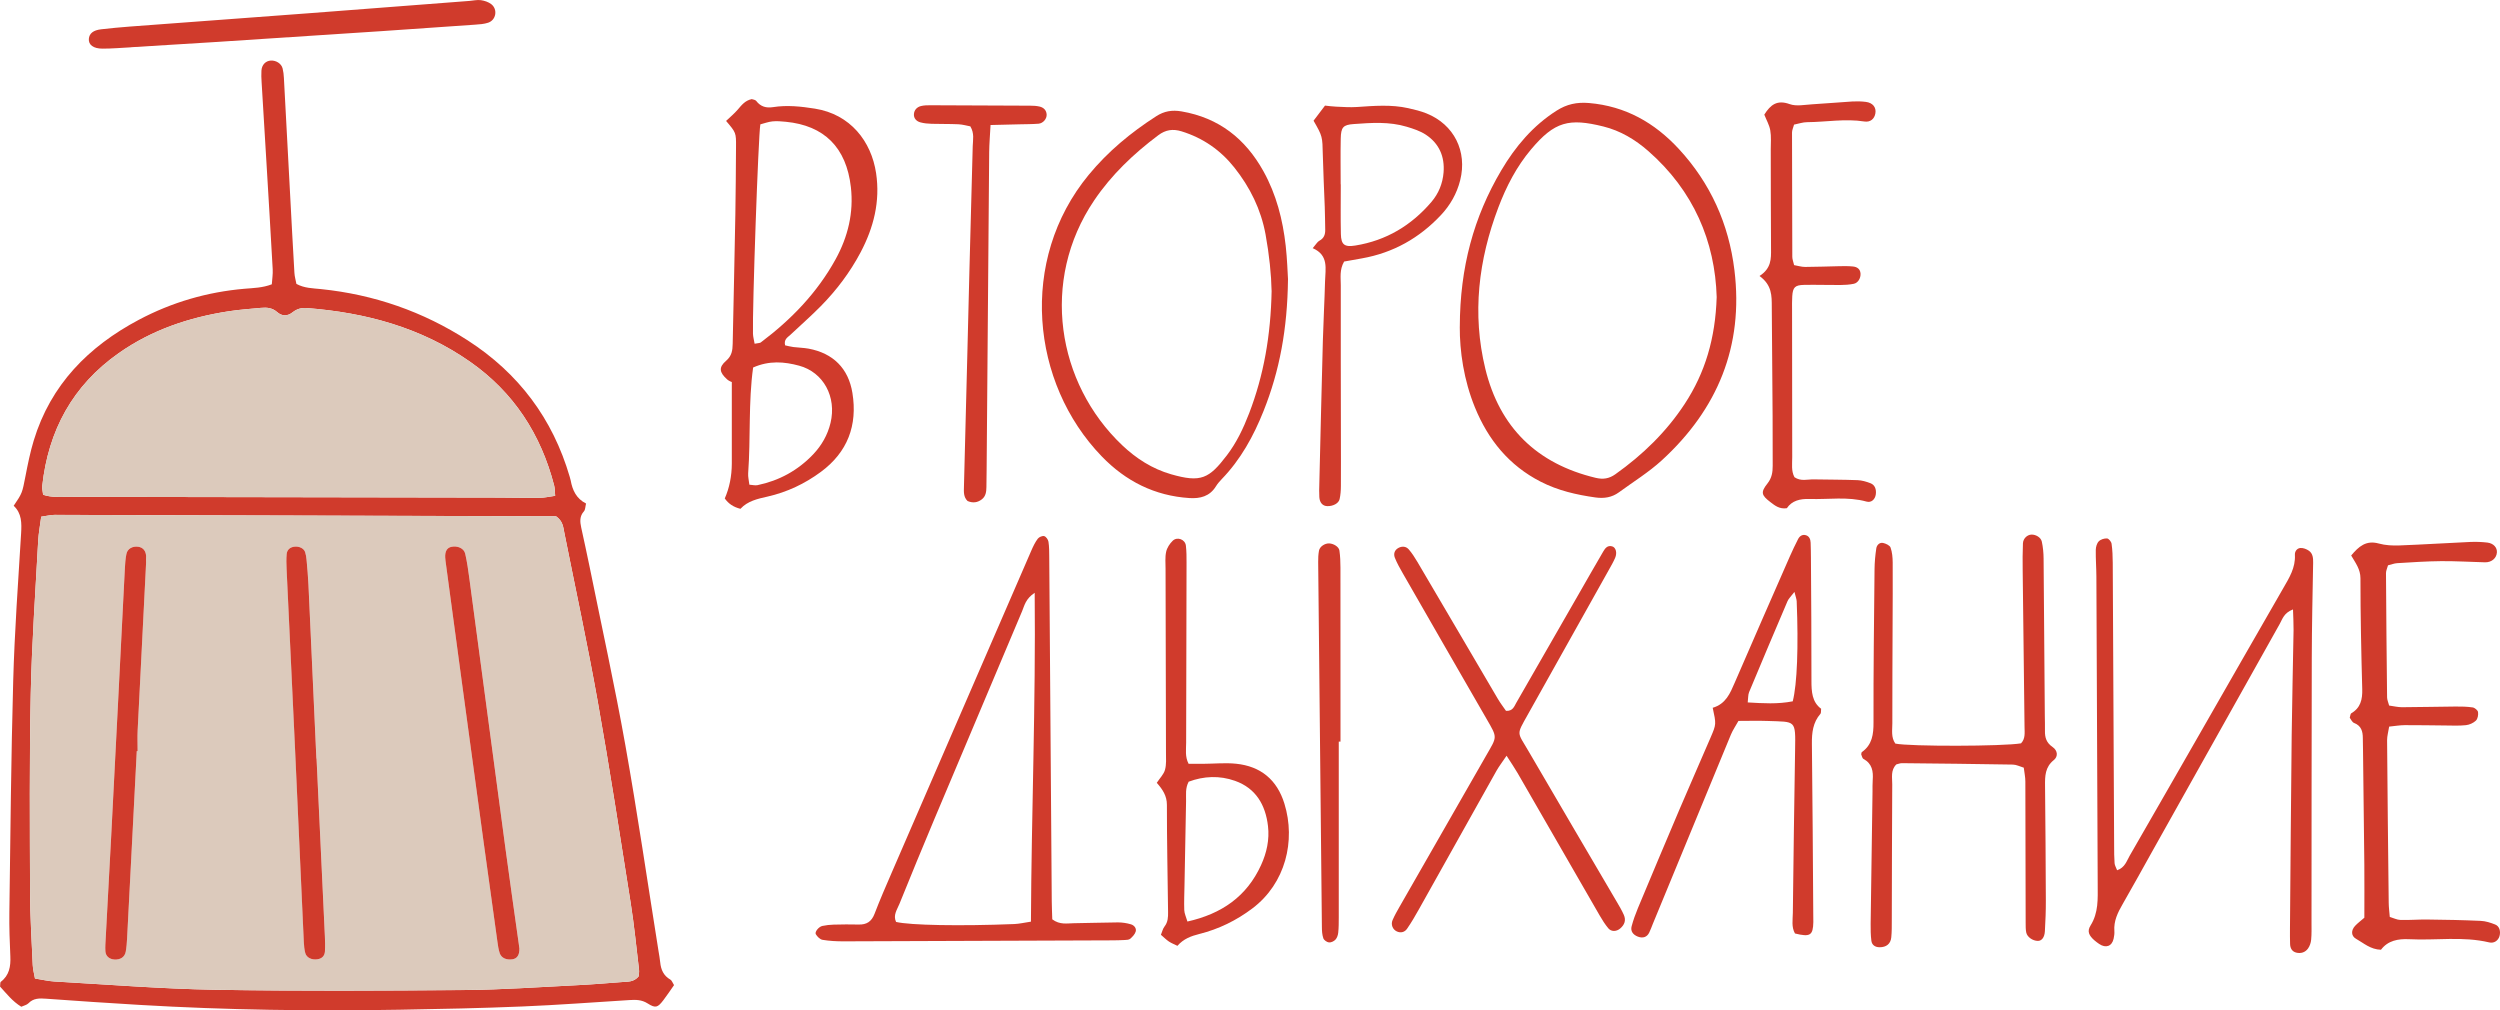<?xml version="1.0" encoding="UTF-8"?> <svg xmlns="http://www.w3.org/2000/svg" id="uuid-7b65dc43-da25-4838-8276-ea142f00011b" data-name="Слой 1" viewBox="0 0 1065.07 430.42"><defs><style> .uuid-595120c3-393c-4975-a694-eb7801ebe3d6 { fill: #dccabc; } .uuid-595120c3-393c-4975-a694-eb7801ebe3d6, .uuid-8887dcc0-b117-416b-8b25-1288a965131d { stroke-width: 0px; } .uuid-8887dcc0-b117-416b-8b25-1288a965131d { fill: #d03b2c; } </style></defs><path class="uuid-8887dcc0-b117-416b-8b25-1288a965131d" d="M5.82,215.5c3.74-5.51,3.64-5.53,5.05-12.74.98-5.06,2.01-10.15,3.5-15.07,7.23-23.82,23.34-40.07,44.8-51.46,14.07-7.46,29.14-11.85,45.07-13.22,3.74-.32,7.57-.36,11.56-1.89.14-2.13.49-4.26.38-6.37-.84-15.2-1.76-30.4-2.67-45.59-.68-11.4-1.39-22.79-2.06-34.18-.1-1.63-.17-3.27-.07-4.89.15-2.5,1.81-4.17,4.03-4.29,2.25-.11,4.47,1.3,4.99,3.36.33,1.31.48,2.68.55,4.03.9,16.56,1.77,33.11,2.65,49.67.59,11.13,1.17,22.26,1.83,33.39.09,1.59.57,3.16.85,4.7,3.41,1.86,6.99,1.85,10.46,2.21,22.58,2.32,43.44,9.55,62.52,21.85,21.68,13.98,36.21,33.34,43.46,58.12.15.52.32,1.04.42,1.58.75,4.14,2.4,7.72,6.54,9.81-.35,1.37-.3,2.64-.9,3.31-1.92,2.12-1.69,4.45-1.17,6.9,1.2,5.58,2.45,11.15,3.58,16.74,5.13,25.3,10.69,50.53,15.22,75.93,5.19,29.16,9.46,58.48,14.13,87.73.26,1.61.57,3.22.73,4.84.3,3.16,1.44,5.73,4.34,7.38.61.35.88,1.29,1.55,2.34-1.49,2.12-2.95,4.33-4.56,6.44-2.4,3.12-3.29,3.51-6.71,1.35-2.56-1.62-5.06-1.59-7.78-1.42-15.19.95-30.38,2.1-45.58,2.73-17.38.72-34.78,1.08-52.17,1.38-36.98.64-73.95.13-110.87-2.05-13.29-.78-26.58-1.68-39.86-2.64-2.81-.2-5.36-.28-7.53,1.96-.69.72-1.9.93-3.03,1.46-3.8-2.32-6.38-5.7-9.04-8.59.14-1,.01-1.79.31-2.02,3.64-2.78,4.26-6.58,4.07-10.84-.28-6.24-.51-12.5-.42-18.75.45-32.89.73-65.79,1.64-98.67.58-20.92,2.09-41.81,3.36-62.7.27-4.46.3-8.63-3.13-11.82ZM17.56,220.12c-.5,3.86-1.12,7.04-1.29,10.25-1.15,21.7-2.72,43.39-3.17,65.11-.59,28.24-.38,56.51-.29,84.76.03,10.32.68,20.63,1.14,30.95.08,1.82.59,3.62.95,5.68,2.98.47,5.62,1.13,8.29,1.28,22.78,1.28,45.56,3.13,68.36,3.52,35.58.6,71.18.4,106.77.11,15.74-.13,31.48-1.27,47.22-2.04,6.51-.32,13.01-.85,19.51-1.36,2.38-.19,4.95.09,7.04-2.43.05-.7.28-1.77.16-2.8-1.12-9.44-2.05-18.91-3.53-28.29-4.54-28.7-8.97-57.42-14.06-86.02-4.29-24.05-9.46-47.95-14.24-71.92-.47-2.37-.59-4.91-3.52-6.96-70.78-.21-142.21-.42-213.65-.6-1.59,0-3.18.42-5.68.77ZM18.36,210.78c3.86,1.25,7.13.87,10.34.88,61.36.12,122.73.21,184.09.32,5.7.01,11.4.18,17.1.11,2.07-.02,4.13-.52,6.63-.86-.17-1.81-.11-3.14-.43-4.38-5.65-21.84-17.23-39.72-35.82-52.73-20.85-14.59-44.48-20.93-69.53-22.88-2.27-.18-4.25.35-6.06,1.79-2.19,1.75-4.52,1.78-6.65-.11-2.02-1.79-4.39-2-6.87-1.76-4.59.44-9.21.75-13.76,1.46-16.84,2.6-32.67,7.91-46.76,17.79-19.7,13.82-30.07,33.01-32.65,56.68-.11,1.03.2,2.11.38,3.69Z"></path><path class="uuid-8887dcc0-b117-416b-8b25-1288a965131d" d="M976.87,259.63c-3.89,1.51-4.47,4.09-5.62,6.13-18.22,32.46-36.4,64.94-54.59,97.41-4.12,7.35-8.16,14.74-12.37,22.03-2.07,3.59-3.84,7.18-3.51,11.48.08,1.06-.09,2.18-.32,3.23-.7,3.23-3.32,4.17-6.15,2.24-.67-.46-1.33-.94-1.95-1.47-2.42-2.09-3.29-3.91-1.74-6.37,3.44-5.46,3.08-11.4,3.06-17.36-.19-43.75-.36-87.5-.56-131.26-.02-3.8-.32-7.61-.26-11.41.02-1.25.45-2.8,1.27-3.65.8-.83,2.36-1.32,3.54-1.24.71.05,1.8,1.38,1.92,2.25.38,2.67.48,5.4.5,8.11.21,40.22.39,80.44.59,120.66.01,2.44,0,4.9.19,7.33.07.96.66,1.88,1.08,3.01,3.36-1.15,4.07-3.98,5.36-6.2,10.05-17.41,20.03-34.86,30.04-52.3,11.76-20.51,23.48-41.03,35.29-61.51,2.59-4.5,5.36-8.85,5.05-14.35-.09-1.54.93-2.8,2.3-2.93,1.19-.11,2.64.45,3.66,1.16,1.7,1.19,1.84,3.12,1.81,5.12-.25,13.58-.55,27.16-.58,40.74-.1,37.5-.08,75-.11,112.51,0,2.45.08,4.9-.15,7.33-.12,1.29-.58,2.7-1.32,3.74-1.18,1.67-3.07,2.28-5.06,1.77-1.79-.46-2.56-1.91-2.6-3.69-.06-2.17-.07-4.35-.05-6.52.23-27.45.42-54.89.73-82.34.17-14.94.56-29.89.8-44.83.04-2.64-.14-5.29-.24-8.82Z"></path><path class="uuid-8887dcc0-b117-416b-8b25-1288a965131d" d="M334.5,147.13c1.02.22,2.24.56,3.49.72,2.15.28,4.35.29,6.47.68,10.44,1.93,16.99,8.38,18.69,18.87,2.24,13.8-2.05,25.21-13.41,33.62-6.84,5.06-14.43,8.65-22.75,10.54-4.23.96-8.46,1.86-11.54,5.21-3.05-.76-5.15-2.23-6.68-4.42q2.96-6.72,3-14.88c.02-11.13,0-22.26,0-34.71-.11-.06-1.2-.41-1.98-1.11-3.33-3-3.71-5.14-.45-7.95,2.46-2.12,2.74-4.45,2.8-7.18.38-18.46.81-36.91,1.14-55.37.17-9.5.21-19,.28-28.51.05-6.12.03-6.12-4.23-11.12,1.66-1.59,3.48-3.09,4.99-4.85,1.61-1.87,3.06-3.82,5.93-4.45.51.19,1.52.25,1.92.78,1.87,2.43,4.19,3.1,7.16,2.64,5.97-.94,11.9-.3,17.83.64,15.14,2.4,24.05,13.96,26.08,27.49,1.8,12-1.02,23.2-6.63,33.78-4.48,8.46-10.2,16.04-16.89,22.84-4.18,4.25-8.69,8.18-13.03,12.28-1.13,1.07-2.81,1.85-2.22,4.44ZM321.48,146.44c1.61-.32,2.25-.26,2.63-.55,12.97-9.74,24.07-21.2,31.92-35.51,5.22-9.51,7.71-19.74,6.47-30.64-1.92-16.98-11.43-26.28-27.72-27.86-1.89-.18-3.82-.36-5.69-.17-1.81.19-3.57.86-5.16,1.27-.86,4.75-3.44,78.52-3.14,89.22.04,1.28.41,2.55.7,4.25ZM320.85,156.57c-2.06,14.83-1.01,29.99-2.11,45.03-.11,1.53.31,3.1.51,4.89,1.41.1,2.49.41,3.47.2,9.26-1.93,17.23-6.29,23.75-13.16,3.59-3.79,6.14-8.25,7.36-13.36,2.65-11.07-2.98-21.56-13.38-24.38-6.3-1.71-12.76-2.26-19.6.78Z"></path><path class="uuid-8887dcc0-b117-416b-8b25-1288a965131d" d="M621.92,139.21c.05-25.3,5.94-46.79,17.67-66.63,6-10.15,13.47-19.02,23.58-25.45,4.29-2.73,8.57-3.68,13.8-3.24,15.53,1.33,27.91,8.39,38.22,19.52,13.52,14.61,21.33,32.02,23.73,51.69,3.95,32.37-7.16,59.24-30.94,81.01-5.57,5.1-12.12,9.13-18.25,13.62-3,2.19-6.3,2.72-10.03,2.2-8.12-1.14-15.96-2.94-23.34-6.72-13.48-6.91-22.34-17.82-27.98-31.6-4.8-11.74-6.53-24.04-6.47-34.41ZM731.36,126.64c-.69-23.77-9.83-45.35-29.13-62.28-5.57-4.89-11.91-8.68-19.13-10.47-14.64-3.63-20.77-2.19-30.82,9.75-6.18,7.34-10.54,15.77-13.93,24.71-8.49,22.37-11.25,45.32-5.57,68.72,6.07,24.96,21.92,40.5,47.03,46.5,3.15.75,5.71.37,8.38-1.53,11.63-8.26,21.71-18.02,29.55-29.98,8.71-13.28,13.05-27.92,13.61-45.43Z"></path><path class="uuid-8887dcc0-b117-416b-8b25-1288a965131d" d="M792.92,321.39c.12-.45.1-.84.27-.96,4.46-3.17,5-7.61,4.98-12.73-.06-21.74.22-43.48.44-65.22.03-2.97.31-5.96.75-8.89.21-1.37,1.38-2.59,2.88-2.28,1.19.25,2.87,1.04,3.2,1.98.7,1.98.88,4.23.9,6.37.06,8.7-.02,17.39-.04,26.09-.05,14.13-.13,28.26-.11,42.39,0,2.93-.61,6.01,1.28,8.65,6.09,1.28,46.07,1.2,53.55-.11,1.91-2,1.51-4.54,1.49-6.94-.24-22.28-.54-44.56-.79-66.84-.04-3.8-.06-7.61.11-11.41.09-2.09,1.83-3.67,3.62-3.74,1.81-.07,4.02,1.16,4.42,2.98.51,2.35.74,4.81.76,7.22.21,22.28.35,44.57.52,66.85.02,2.17.1,4.35.06,6.52-.06,2.86.59,5.11,3.24,6.92,2.19,1.5,2.44,4.03.53,5.57-3.74,3.01-3.78,6.85-3.73,10.99.17,16.3.28,32.61.34,48.91.02,4.34-.16,8.69-.41,13.03-.15,2.66-1.39,4.14-3.02,4.11-2.17-.04-4.52-1.63-4.92-3.57-.27-1.31-.25-2.69-.25-4.03-.05-20.11-.06-40.21-.13-60.32,0-1.86-.42-3.72-.67-5.88-1.64-.49-3.14-1.29-4.65-1.32-15.76-.28-31.52-.44-47.27-.6-.78,0-1.57.34-2.36.52-2.52,2.46-1.74,5.62-1.76,8.49-.12,19.29-.13,38.59-.19,57.88,0,2.44.02,4.9-.22,7.33-.27,2.77-2.13,4.23-5.01,4.2-1.86-.01-3.24-.95-3.47-2.76-.3-2.41-.34-4.87-.31-7.31.24-18.75.52-37.49.8-56.24.02-1.63-.04-3.27.08-4.89.29-3.73-.22-7.02-3.94-9.04-.56-.3-.69-1.38-.96-1.96Z"></path><path class="uuid-8887dcc0-b117-416b-8b25-1288a965131d" d="M448.31,391.67c3.22,2.41,6.29,1.68,9.21,1.65,6.25-.06,12.5-.32,18.74-.35,1.86,0,3.78.29,5.56.82,1.32.39,2.45,1.65,2.01,3.11-.35,1.15-1.36,2.2-2.31,3.03-.53.47-1.53.5-2.34.54-1.9.11-3.8.14-5.7.15-38.04.15-76.09.31-114.13.42-2.97,0-5.98-.15-8.91-.64-1.09-.18-2.27-1.36-2.88-2.4-.57-.95,1.25-3.19,2.78-3.52,1.58-.34,3.22-.52,4.83-.56,3.53-.09,7.07-.14,10.6-.04,3.41.1,5.53-1.23,6.8-4.54,2.33-6.08,4.94-12.07,7.53-18.05,19.75-45.62,39.53-91.23,59.32-136.83.75-1.73,1.59-3.48,2.72-4.97.53-.7,1.97-1.31,2.74-1.08.79.23,1.66,1.48,1.8,2.39.33,2.13.31,4.33.33,6.5.36,48.91.71,97.82,1.07,146.74.02,2.68.16,5.36.22,7.64ZM440.81,252.55c-3.92,2.6-4.35,5.43-5.35,7.8-12.5,29.51-24.96,59.04-37.38,88.58-5.05,12.02-10.01,24.08-14.9,36.16-.97,2.41-2.8,4.8-1.43,7.68,5.97,1.42,27.18,1.83,50.34.9,2.09-.08,4.17-.58,7.12-1.02.22-46.5,2.07-92.56,1.6-140.1Z"></path><path class="uuid-8887dcc0-b117-416b-8b25-1288a965131d" d="M548.72,119.03c-.26,21.18-3.58,38.96-10.41,56.07-4.26,10.69-9.72,20.63-17.78,28.98-.94.97-1.84,2.02-2.55,3.16-2.63,4.25-6.73,5.24-11.24,4.95-14.79-.95-27.14-7.17-37.36-17.75-30.16-31.19-35.51-83.58-5.58-119.92,8.23-9.99,17.97-18.05,28.78-25,3.39-2.18,6.73-2.76,10.79-2.06,15.92,2.74,27.18,11.64,34.88,25.48,5.5,9.89,8.25,20.65,9.5,31.81.63,5.66.79,11.37.98,14.28ZM541.73,123.83c-.12-6.71-.99-15.33-2.56-23.92-1.96-10.71-6.62-20.11-13.3-28.53-5.88-7.41-13.38-12.61-22.52-15.43-3.68-1.13-6.77-.67-9.89,1.67-10.52,7.89-19.92,16.82-27.32,27.77-23.09,34.18-15.83,77.91,11.92,104.27,5.98,5.68,12.86,10.09,20.85,12.39,12.73,3.66,16.17,1.88,23.75-8.04,4.13-5.4,7.07-11.58,9.52-17.96,6.19-16.17,9.19-32.94,9.57-52.22Z"></path><path class="uuid-8887dcc0-b117-416b-8b25-1288a965131d" d="M1014.37,404.62c-4.49-.12-7.39-2.84-10.65-4.68-2.1-1.19-2.18-3.59-.36-5.52,1.09-1.16,2.39-2.12,3.92-3.45,0-7.49.06-15.08-.01-22.67-.15-16.3-.37-32.6-.56-48.9-.02-1.63-.09-3.26-.08-4.89,0-2.91-.63-5.33-3.76-6.53-.83-.32-1.31-1.57-1.81-2.21.28-.89.28-1.66.61-1.86,4.01-2.34,4.83-5.91,4.71-10.29-.43-15.75-.75-31.5-.76-47.25,0-3.86-2.08-6.51-3.95-9.71,3.19-3.82,6.32-6.62,11.78-5.1,2.8.78,5.88.92,8.81.81,10.04-.38,20.07-1.03,30.11-1.48,2.43-.11,4.9-.02,7.31.26,2.64.32,4.22,2.13,4.07,4.21-.17,2.48-2.29,4.27-5.07,4.2-6.23-.16-12.45-.55-18.68-.5-6.24.05-12.48.49-18.72.86-1.29.08-2.55.59-3.92.92-.34,1.26-.86,2.28-.86,3.3.11,17.66.26,35.31.47,52.97.01,1.03.5,2.06.87,3.47,1.87.25,3.68.71,5.48.71,7.61-.03,15.21-.23,22.82-.29,2.43-.02,4.9.02,7.29.38.88.13,2.15,1.18,2.28,1.96.18,1.18-.11,2.88-.89,3.64-1.08,1.04-2.77,1.8-4.27,1.96-2.96.31-5.97.15-8.95.13-5.7-.04-11.41-.17-17.11-.14-2.1.01-4.21.38-6.64.62-.34,2.18-.89,4-.88,5.81.18,23.09.42,46.18.69,69.27.02,1.88.27,3.75.45,6,1.58.47,3.05,1.25,4.54,1.29,3.79.11,7.6-.23,11.4-.18,7.6.09,15.19.22,22.78.57,2.1.09,4.25.78,6.22,1.57,1.78.71,2.39,2.87,1.82,4.9-.53,1.9-2.3,3.21-4.39,2.71-11.28-2.69-22.72-.77-34.07-1.36-4.8-.25-9.14.61-12.04,4.48Z"></path><path class="uuid-8887dcc0-b117-416b-8b25-1288a965131d" d="M641.84,321.96c-1.93,2.87-3.23,4.53-4.26,6.35-11.05,19.67-22.04,39.37-33.07,59.05-1.59,2.84-3.23,5.68-5.08,8.34-.97,1.4-2.62,1.92-4.35,1.11-1.76-.82-2.63-2.92-1.8-4.83.87-1.99,1.94-3.89,3.02-5.77,12.29-21.47,24.62-42.91,36.89-64.39,4.65-8.13,4.87-7.35.2-15.43-11.97-20.71-23.88-41.46-35.79-62.2-1.21-2.12-2.42-4.26-3.33-6.52-.65-1.61-.24-3.28,1.45-4.21,1.59-.88,3.3-.74,4.47.61,1.4,1.63,2.58,3.48,3.68,5.34,5.95,10.06,11.85,20.15,17.77,30.23,5.5,9.38,10.98,18.77,16.51,28.13,1.09,1.84,2.4,3.54,3.45,5.07,2.94.18,3.52-1.94,4.41-3.48,8.83-15.3,17.6-30.64,26.4-45.97,3.52-6.13,7.01-12.27,10.58-18.37.82-1.4,1.81-2.82,3.82-2.26,1.58.44,2.23,2.71,1.29,4.9-.75,1.74-1.71,3.4-2.64,5.05-11.55,20.63-23.15,41.25-34.67,61.9-4.85,8.7-4.46,7.04.4,15.39,12.44,21.38,25.01,42.69,37.51,64.03,1.1,1.87,2.23,3.75,3.1,5.73.99,2.26.37,4.16-1.55,5.8-1.61,1.37-3.81,1.45-5.1-.12-1.36-1.66-2.54-3.51-3.62-5.38-11.69-20.24-23.34-40.51-35.02-60.76-1.2-2.08-2.57-4.06-4.67-7.34Z"></path><path class="uuid-8887dcc0-b117-416b-8b25-1288a965131d" d="M729.66,301.54c5.6-1.65,7.41-6.14,9.37-10.67,7.76-17.97,15.63-35.88,23.49-53.81,1.09-2.49,2.27-4.94,3.5-7.36.66-1.3,1.81-2.12,3.32-1.69,1.49.43,1.98,1.75,2.04,3.17.09,2.17.11,4.35.13,6.52.1,17.4.26,34.8.22,52.21-.01,4.74.24,9.19,4.12,12.04-.12,1.08.02,1.79-.27,2.12-3.25,3.74-3.72,8.12-3.66,12.88.3,24.2.4,48.4.58,72.6,0,1.09.05,2.18.03,3.26-.12,5.71-1.34,6.48-7.82,4.88-1.56-2.76-.95-5.81-.91-8.75.27-23.11.58-46.22.96-69.33.21-13.11.39-12.01-11.69-12.46-4.05-.15-8.11-.02-12.44-.02-1.17,2.11-2.4,3.88-3.21,5.82-11.13,26.87-22.19,53.76-33.27,80.65-.52,1.26-.95,2.55-1.56,3.76-.95,1.91-2.71,2.48-4.82,1.67-2.09-.81-3.2-2.36-2.65-4.42.7-2.61,1.62-5.18,2.66-7.68,5.87-14.05,11.76-28.08,17.72-42.09,4.37-10.25,8.88-20.44,13.28-30.68,2.43-5.63,2.39-5.65.88-12.64ZM763.76,298.77c1.88-7.32,2.46-23.23,1.68-42.6-.04-.94-.43-1.86-.96-4-1.49,1.96-2.46,2.82-2.93,3.9-5.52,12.91-10.99,25.85-16.39,38.81-.47,1.13-.35,2.51-.58,4.37,6.6.39,12.72.79,19.18-.47Z"></path><path class="uuid-8887dcc0-b117-416b-8b25-1288a965131d" d="M506.37,325.4c2.21,0,4.31.01,6.41,0,4.61-.03,9.26-.5,13.82-.03,10.51,1.08,17.46,6.83,20.6,17.03,4.86,15.76.5,33.94-13.65,44.61-6.84,5.16-14.35,8.82-22.6,10.89-3.5.88-6.71,2.05-9.34,5.05-1.32-.66-2.55-1.12-3.62-1.83-1.11-.74-2.06-1.71-3.41-2.87.52-1.24.79-2.58,1.54-3.54,1.48-1.89,1.54-4.01,1.51-6.18-.18-15.22-.51-30.44-.5-45.66,0-3.85-1.83-6.56-4.31-9.37,1.31-1.99,2.96-3.61,3.5-5.54.64-2.29.42-4.84.42-7.28-.04-26.09-.12-52.19-.18-78.28,0-2.44-.26-4.96.25-7.31.37-1.71,1.52-3.47,2.8-4.71,1.93-1.87,5.3-.57,5.61,2.06.28,2.42.29,4.88.28,7.32-.05,25.55-.15,51.1-.17,76.65,0,2.91-.55,5.95,1.05,9ZM506.4,333.04c-1.51,2.83-1.04,5.58-1.1,8.25-.25,11.95-.46,23.9-.67,35.85-.06,3.53-.23,7.07-.1,10.59.06,1.47.78,2.92,1.35,4.87,14.59-3.28,25.26-10.66,31.36-24.02,2.42-5.28,3.64-10.86,2.96-16.66-1.05-9.01-5.17-16.12-14.07-19.27-6.55-2.32-13.27-2.04-19.74.38Z"></path><path class="uuid-8887dcc0-b117-416b-8b25-1288a965131d" d="M749.62,117.57c5.04-3.27,4.92-7.33,4.89-11.47-.1-14.14-.08-28.27-.12-42.41,0-2.72.26-5.49-.2-8.14-.4-2.3-1.65-4.44-2.55-6.71,2.62-4.18,5.42-6.43,10.79-4.49,2.86,1.04,6.43.27,9.67.08,5.7-.32,11.38-.86,17.07-1.2,1.89-.11,3.81-.06,5.69.17,2.99.36,4.56,2.35,4.1,4.92-.41,2.33-2.14,3.84-4.69,3.44-8.16-1.29-16.27.23-24.41.29-1.83.01-3.65.67-5.54,1.04-.35,1.3-.87,2.33-.87,3.36,0,17.67.04,35.34.12,53,0,1.03.44,2.06.77,3.5,1.64.28,3.17.78,4.7.77,4.89-.01,9.78-.23,14.67-.32,1.9-.04,3.81-.06,5.7.13,1.74.17,3.1,1.05,3.23,3.01.13,2-1.1,4.01-2.91,4.37-1.84.37-3.76.5-5.65.51-5.16.04-10.33-.16-15.49-.05-3.91.08-4.79,1.04-5.04,4.85-.13,1.9-.08,3.8-.08,5.71.01,20.93.01,41.86.07,62.8,0,2.92-.48,5.96.96,8.58,2.75,1.86,5.51.87,8.15.92,6.24.12,12.49.09,18.73.33,1.85.07,3.74.63,5.48,1.3,1.86.71,2.58,2.53,2.29,4.73-.28,2.15-1.91,3.67-3.92,3.11-8.04-2.24-16.21-.86-24.32-1.12-4.02-.13-7.5.7-9.66,3.93-3.15.47-5.07-1.12-7.01-2.6-3.83-2.92-4.24-4.17-1.26-7.92,1.89-2.38,2.25-4.83,2.24-7.56,0-7.07,0-14.14-.04-21.2-.1-15.49-.27-30.99-.35-46.48-.02-4.64.14-9.28-5.23-13.17Z"></path><path class="uuid-8887dcc0-b117-416b-8b25-1288a965131d" d="M559.26,105.72c1.45-1.67,1.98-2.71,2.82-3.15,1.98-1.05,2.54-2.68,2.5-4.7-.06-3.26-.09-6.51-.2-9.77-.26-7.32-.65-14.64-.82-21.97-.18-8.01-.1-8.01-3.95-14.71,1.5-1.98,3.1-4.09,4.88-6.43,1.59.16,3.16.39,4.73.45,2.95.12,5.92.35,8.85.15,7.32-.5,14.64-1.12,21.9.5,2.64.59,5.3,1.24,7.79,2.24,11.72,4.73,17.41,16.14,14.32,28.47-1.42,5.66-4.24,10.61-8.19,14.82-9.18,9.79-20.35,16.09-33.64,18.45-2.62.47-5.25.94-7.62,1.36-2.03,3.55-1.41,6.87-1.42,10.06-.03,21.45.02,42.89.05,64.34,0,7.06.05,14.12,0,21.17-.01,1.88-.14,3.8-.55,5.64-.41,1.84-2.83,3.06-5.26,2.99-1.92-.05-3.22-1.42-3.38-3.83-.12-1.89-.05-3.8,0-5.7.49-20.35.96-40.7,1.51-61.05.23-8.41.71-16.81.93-25.23.14-5.3,1.66-11.08-5.25-14.09ZM571.15,78.56h.06c0,7.04-.11,14.08.04,21.12.1,4.59,1.53,5.67,6.18,4.92,13.11-2.12,23.83-8.53,32.4-18.57,3.06-3.59,4.79-7.85,5.17-12.57.54-6.76-1.89-12.32-7.53-16.06-2.42-1.61-5.36-2.56-8.19-3.41-7.41-2.23-15.02-1.69-22.58-1.14-4.51.32-5.41,1.36-5.51,6.23-.14,6.5-.03,13-.03,19.49Z"></path><path class="uuid-8887dcc0-b117-416b-8b25-1288a965131d" d="M422,53.25c-.24,4.63-.55,8.12-.58,11.6-.39,45.11-.73,90.23-1.09,135.34-.02,2.45-.06,4.89-.09,7.34-.02,1.95-.27,3.87-1.9,5.16-1.84,1.46-3.94,1.71-6.12.76-1.79-1.72-1.6-3.96-1.55-6.11.46-19.02.97-38.03,1.46-57.05.29-11.41.55-22.82.85-34.23.47-17.93.98-35.86,1.43-53.79.07-2.66.79-5.42-1.02-8.44-1.46-.27-3.26-.8-5.08-.89-3.8-.18-7.61-.08-11.41-.2-1.61-.05-3.27-.19-4.81-.62-1.66-.46-2.88-1.72-2.73-3.56.14-1.77,1.36-2.99,3.06-3.4,1.3-.31,2.69-.33,4.04-.32,14.13.04,28.27.09,42.4.18,1.35,0,2.73.07,4.04.38,1.71.4,2.9,1.55,3,3.4.1,1.82-1.52,3.74-3.45,3.9-2.7.22-5.43.19-8.14.26-3.77.1-7.53.19-12.3.3Z"></path><path class="uuid-8887dcc0-b117-416b-8b25-1288a965131d" d="M55.9,20.15c-4.07.21-8.14.58-12.21.57-3.96,0-6.02-1.65-5.84-4.14.17-2.3,1.85-3.71,5.24-4.1,4.05-.47,8.11-.85,12.18-1.16,25.75-1.93,51.51-3.81,77.26-5.75,22.5-1.7,44.99-3.45,67.48-5.18,1.63-.13,3.29-.54,4.86-.32,1.54.22,3.22.77,4.43,1.71,2.84,2.21,2.06,6.77-1.33,7.89-1.77.59-3.73.71-5.61.84-13.29.95-26.57,1.88-39.86,2.76-23.87,1.58-47.74,3.14-71.61,4.69-11.66.75-23.33,1.45-35,2.16,0,0,0,.02,0,.02Z"></path><path class="uuid-8887dcc0-b117-416b-8b25-1288a965131d" d="M570.35,315.95c0,24.97,0,49.95,0,74.92,0,2.17,0,4.35-.23,6.5-.11,1.03-.5,2.21-1.18,2.94-.65.7-1.87,1.29-2.77,1.19-.88-.1-2.11-.95-2.39-1.76-.52-1.49-.61-3.18-.62-4.79-.55-51.84-1.07-103.68-1.58-155.53-.02-1.62.05-3.26.35-4.85.33-1.73,2.49-3.13,4.32-3.06,1.89.06,4.16,1.43,4.38,3.04.34,2.4.44,4.85.44,7.29.03,24.7.02,49.4.02,74.1-.25,0-.5,0-.74,0Z"></path><path class="uuid-595120c3-393c-4975-a694-eb7801ebe3d6" d="M17.56,220.12c2.5-.35,4.09-.77,5.68-.77,71.43.18,142.87.39,213.65.6,2.93,2.05,3.04,4.59,3.52,6.96,4.78,23.97,9.95,47.86,14.24,71.92,5.1,28.6,9.53,57.32,14.06,86.02,1.48,9.38,2.41,18.85,3.53,28.29.12,1.03-.11,2.1-.16,2.8-2.09,2.53-4.67,2.25-7.04,2.43-6.5.51-13,1.04-19.51,1.36-15.74.77-31.47,1.91-47.22,2.04-35.59.29-71.19.49-106.77-.11-22.8-.39-45.57-2.24-68.36-3.52-2.67-.15-5.31-.81-8.29-1.28-.36-2.06-.87-3.86-.95-5.68-.45-10.31-1.1-20.63-1.14-30.95-.09-28.25-.3-56.52.29-84.76.45-21.72,2.02-43.41,3.17-65.11.17-3.21.79-6.4,1.29-10.25ZM134.86,323.17s-.03,0-.05,0c-1.12-24.69-2.23-49.39-3.38-74.08-.16-3.53-.5-7.05-.8-10.56-.09-1.07-.27-2.16-.57-3.19-.51-1.68-2.52-2.7-4.64-2.44-1.83.23-3.09,1.3-3.26,3.08-.22,2.15-.14,4.34-.04,6.5,1.17,25.23,2.39,50.47,3.56,75.7,1.28,27.68,2.5,55.36,3.77,83.04.07,1.61.21,3.26.63,4.81.55,2.02,2.86,3.06,5.32,2.63,1.84-.32,2.93-1.48,3.05-3.28.14-2.16.08-4.34-.02-6.51-1.17-25.23-2.37-50.47-3.55-75.7ZM221.28,404.01c-.08-.54-.22-1.62-.37-2.69-1.84-13.18-3.75-26.35-5.52-39.54-5.17-38.49-10.28-76.99-15.44-115.49-.47-3.49-.95-7-1.75-10.43-.54-2.33-3.4-3.52-6-2.88-1.78.44-2.66,1.97-2.52,4.49.04.81.15,1.62.26,2.43,2.28,16.96,4.56,33.91,6.86,50.87,3.03,22.34,6.05,44.67,9.11,67,1.99,14.53,4.01,29.06,6.04,43.58.22,1.6.45,3.24.97,4.76.69,2.03,2.88,2.97,5.39,2.57,1.99-.31,3.05-1.78,2.98-4.68ZM58.27,319.96c.12,0,.24,0,.36,0,0-2.99-.13-5.98.02-8.96,1.12-22.81,2.3-45.61,3.45-68.41.1-1.9.23-3.8.14-5.7-.1-2.28-1.39-3.69-3.34-3.97-2.4-.35-4.6.84-5.04,3.04-.42,2.12-.56,4.3-.68,6.47-1,19.27-1.95,38.55-2.93,57.83-.95,18.73-1.91,37.46-2.89,56.19-.75,14.39-1.55,28.77-2.32,43.15-.1,1.89-.27,3.8-.14,5.69.14,2.07,1.72,3.35,3.84,3.48,2.54.16,4.42-1.05,4.83-3.34.34-1.87.48-3.78.58-5.67,1.39-26.6,2.75-53.2,4.12-79.81Z"></path><path class="uuid-595120c3-393c-4975-a694-eb7801ebe3d6" d="M18.36,210.78c-.17-1.58-.49-2.66-.38-3.69,2.58-23.67,12.95-42.85,32.65-56.68,14.09-9.88,29.92-15.19,46.76-17.79,4.55-.7,9.17-1.02,13.76-1.46,2.48-.24,4.85-.03,6.87,1.76,2.13,1.89,4.46,1.86,6.65.11,1.81-1.44,3.79-1.97,6.06-1.79,25.05,1.94,48.68,8.29,69.53,22.88,18.58,13,30.17,30.88,35.82,52.73.32,1.24.27,2.57.43,4.38-2.5.34-4.56.84-6.63.86-5.7.07-11.4-.1-17.1-.11-61.36-.11-122.73-.2-184.09-.32-3.21,0-6.48.37-10.34-.88Z"></path><path class="uuid-8887dcc0-b117-416b-8b25-1288a965131d" d="M134.86,323.17c1.19,25.23,2.38,50.46,3.55,75.7.1,2.17.16,4.35.02,6.51-.11,1.8-1.21,2.96-3.05,3.28-2.46.43-4.77-.61-5.32-2.63-.42-1.54-.55-3.19-.63-4.81-1.27-27.68-2.5-55.36-3.77-83.04-1.16-25.23-2.39-50.47-3.56-75.7-.1-2.16-.17-4.35.04-6.5.18-1.78,1.44-2.85,3.26-3.08,2.12-.26,4.14.75,4.64,2.44.31,1.03.48,2.12.57,3.19.31,3.52.64,7.04.8,10.56,1.15,24.69,2.26,49.39,3.38,74.08.02,0,.03,0,.05,0Z"></path><path class="uuid-8887dcc0-b117-416b-8b25-1288a965131d" d="M221.28,404.01c.07,2.9-.99,4.37-2.98,4.68-2.51.39-4.7-.54-5.39-2.57-.52-1.52-.75-3.16-.97-4.76-2.03-14.52-4.05-29.05-6.04-43.58-3.05-22.33-6.08-44.67-9.11-67-2.3-16.96-4.58-33.91-6.86-50.87-.11-.81-.22-1.62-.26-2.43-.14-2.53.74-4.06,2.52-4.49,2.6-.63,5.46.55,6,2.88.79,3.43,1.28,6.94,1.75,10.43,5.16,38.49,10.27,77,15.44,115.49,1.77,13.19,3.68,26.36,5.52,39.54.15,1.07.3,2.15.37,2.69Z"></path><path class="uuid-8887dcc0-b117-416b-8b25-1288a965131d" d="M58.27,319.96c-1.37,26.6-2.73,53.21-4.12,79.81-.1,1.9-.24,3.81-.58,5.67-.41,2.29-2.29,3.5-4.83,3.34-2.13-.13-3.7-1.42-3.84-3.48-.13-1.88.04-3.79.14-5.69.77-14.39,1.57-28.77,2.32-43.15.98-18.73,1.94-37.46,2.89-56.19.98-19.28,1.93-38.55,2.93-57.83.11-2.16.25-4.35.68-6.47.44-2.2,2.64-3.39,5.04-3.04,1.95.28,3.24,1.69,3.34,3.97.08,1.89-.05,3.8-.14,5.7-1.15,22.8-2.33,45.61-3.45,68.41-.15,2.98-.02,5.98-.02,8.96-.12,0-.24,0-.36,0Z"></path></svg> 